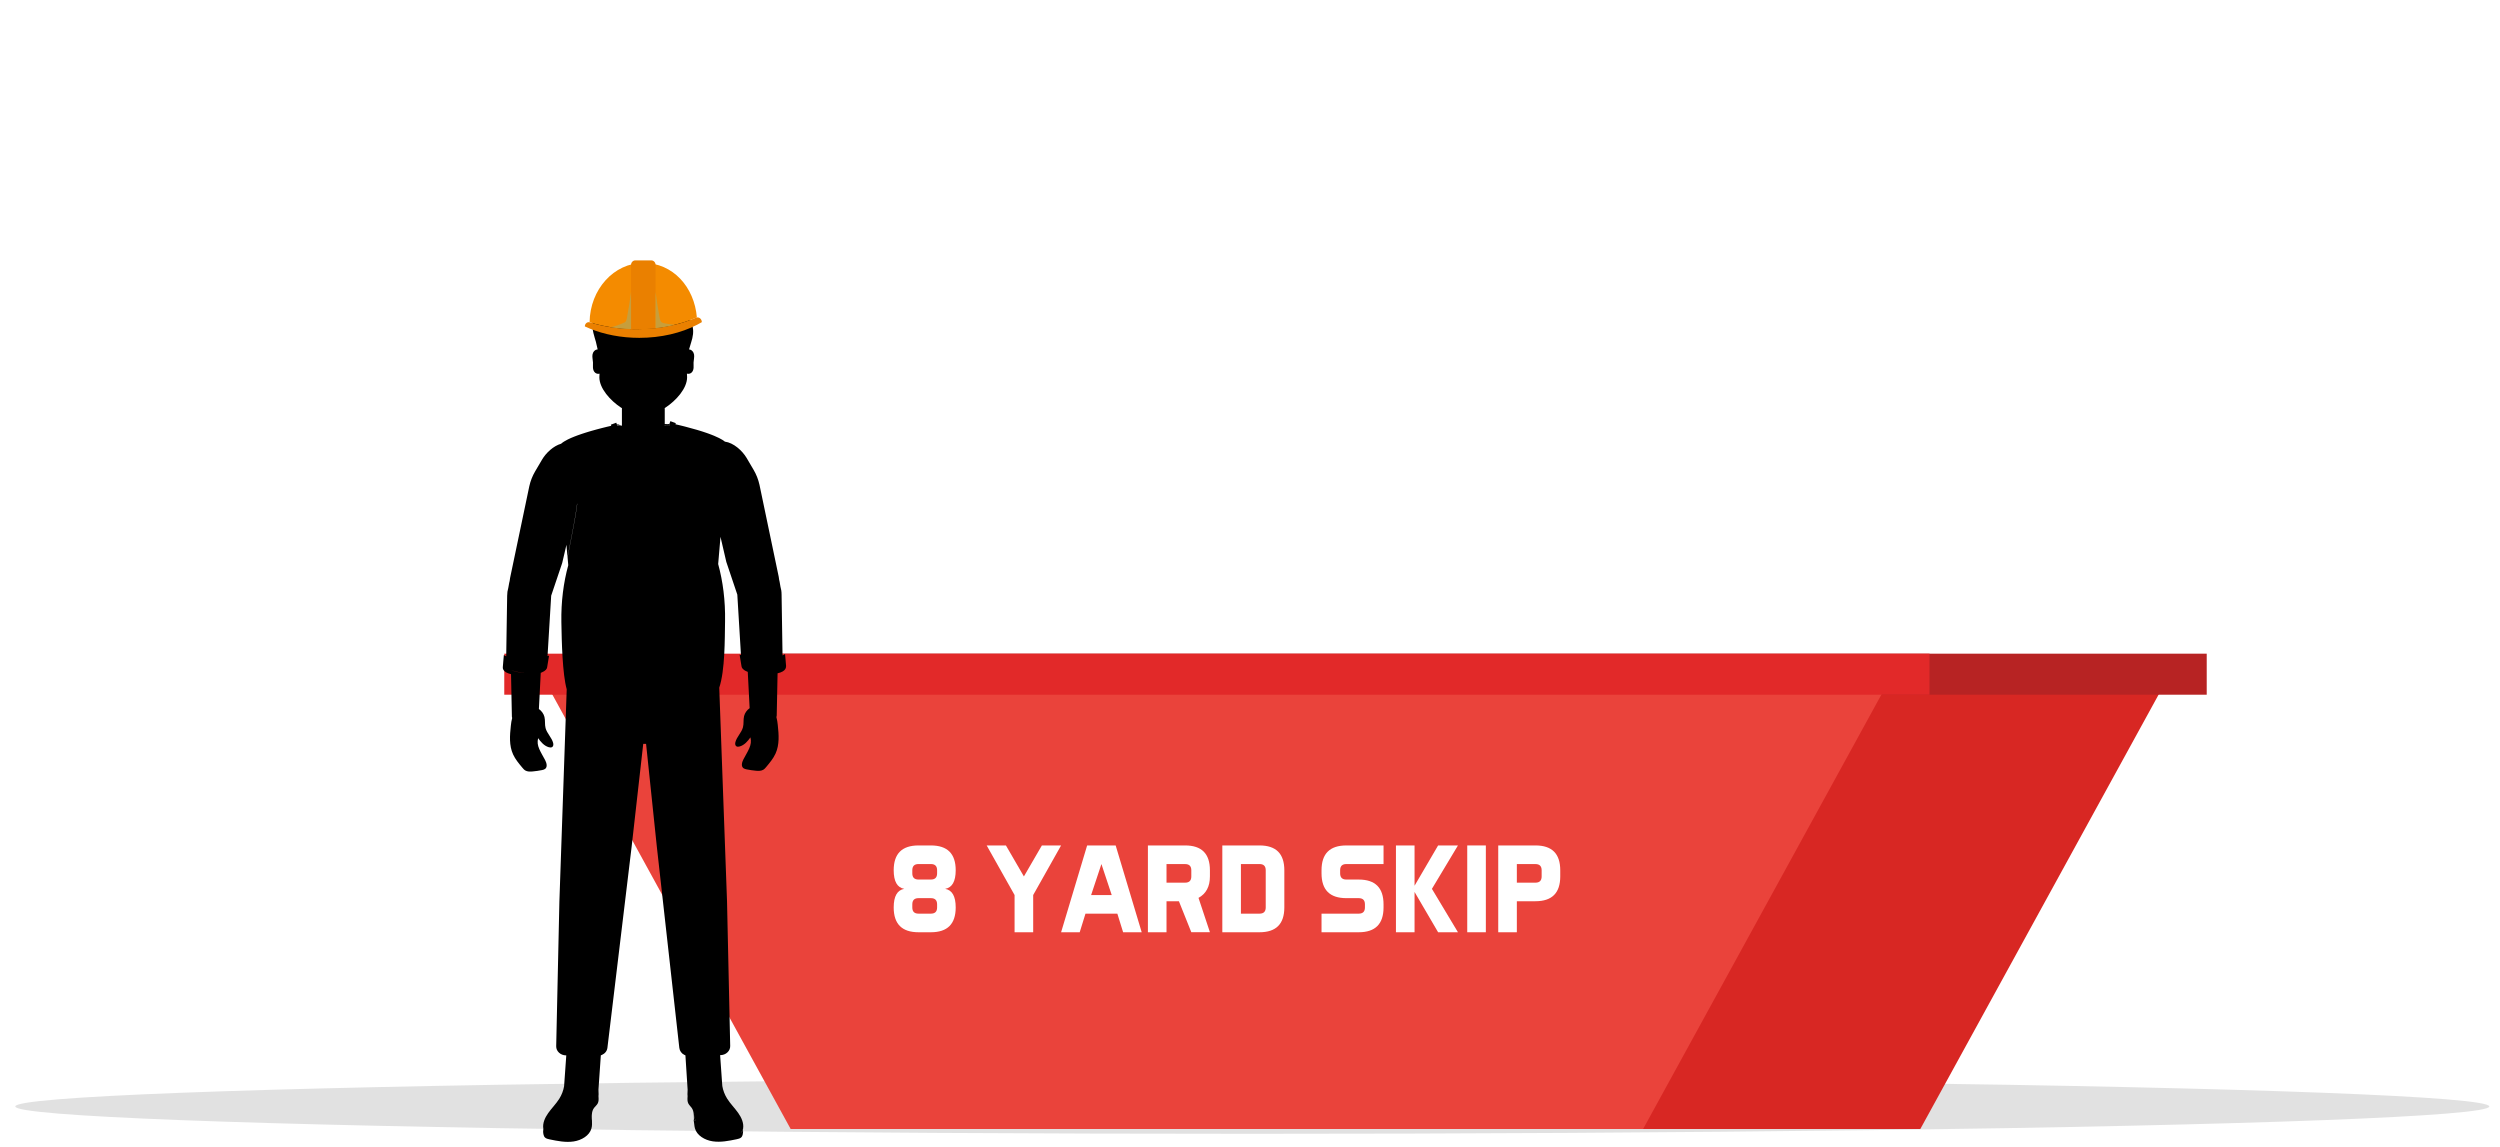 <svg xmlns="http://www.w3.org/2000/svg" id="a" viewBox="0 0 1634 750"><defs><style>.b{fill:#fff;}.c{fill:#b72323;}.d{fill:#e1e1e1;}.e{fill:#ea8000;}.f{fill:#ea433b;}.g{fill:#f48b00;}.h{fill:#e22929;}.i{fill:#c69e3c;}.j{fill:#d82723;}</style></defs><rect class="b" width="1634" height="750"></rect><ellipse class="d" cx="818.5" cy="723.18" rx="808.5" ry="17.88"></ellipse><g><g><polygon class="j" points="1418.19 440.65 534.9 440.65 697.97 737.92 1255.12 737.92 1418.19 440.65"></polygon><rect class="c" x="510.78" y="427.24" width="931.53" height="26.82"></rect><polygon class="f" points="1237 440.65 353.71 440.65 516.78 737.92 1073.93 737.92 1237 440.65"></polygon><rect class="h" x="329.59" y="427.24" width="931.53" height="26.82"></rect></g><g><path class="b" d="M584.12,568.79c0-10.81,5.4-16.21,16.21-16.21h8.11c10.81,0,16.21,5.4,16.21,16.21,0,7.29-2.3,11.35-6.89,12.16,4.59,.81,6.89,4.86,6.89,12.16,0,10.81-5.4,16.21-16.21,16.21h-8.11c-10.81,0-16.21-5.4-16.21-16.21,0-7.29,2.3-11.35,6.89-12.16-4.59-.81-6.89-4.86-6.89-12.16Zm24.32,6.08c2.7,0,4.05-1.35,4.05-4.05v-2.03c0-2.7-1.35-4.05-4.05-4.05h-8.11c-2.7,0-4.05,1.35-4.05,4.05v2.03c0,2.7,1.35,4.05,4.05,4.05h8.11Zm-8.11,12.16c-2.7,0-4.05,1.35-4.05,4.05v2.03c0,2.7,1.35,4.05,4.05,4.05h8.11c2.7,0,4.05-1.35,4.05-4.05v-2.03c0-2.7-1.35-4.05-4.05-4.05h-8.11Z"></path><path class="b" d="M657.47,552.58l11.75,20.26,11.75-20.26h12.56l-18.24,32.42v24.32h-12.16v-24.32l-18.24-32.42h12.58Z"></path><path class="b" d="M746.23,609.32h-12.16l-3.77-12.16h-20.83l-3.77,12.16h-12.16l17.02-56.74h18.64l17.02,56.74h0Zm-33.07-24.32h13.46l-6.73-20.26-6.73,20.26h0Z"></path><path class="b" d="M770.54,589.06h-8.11v20.26h-12.16v-56.74h24.32c10.81,0,16.21,5.4,16.21,16.21v4.05c0,6.62-2.49,11.29-7.46,14.02l7.46,22.45h-12.16l-8.11-20.26h0Zm-8.11-24.31v12.16h12.16c2.7,0,4.05-1.35,4.05-4.05v-4.05c0-2.7-1.35-4.05-4.05-4.05h-12.16Z"></path><path class="b" d="M823.23,552.58c10.81,0,16.21,5.4,16.21,16.21v24.32c0,10.81-5.4,16.21-16.21,16.21h-24.32v-56.74h24.32Zm4.05,16.21c0-2.7-1.35-4.05-4.05-4.05h-12.16v32.42h12.16c2.7,0,4.05-1.35,4.05-4.05v-24.32Z"></path><path class="b" d="M863.75,609.32v-12.16h24.32c2.7,0,4.05-1.35,4.05-4.05v-2.03c0-2.7-1.35-4.05-4.05-4.05h-8.11c-10.81,0-16.21-5.4-16.21-16.21v-2.03c0-10.81,5.4-16.21,16.21-16.21h24.32v12.16h-24.32c-2.7,0-4.05,1.35-4.05,4.05v2.03c0,2.7,1.35,4.05,4.05,4.05h8.11c10.81,0,16.21,5.4,16.21,16.21v2.03c0,10.81-5.4,16.21-16.21,16.21h-24.32Z"></path><path class="b" d="M912.39,609.32v-56.74h12.16v26.34l15.4-26.34h12.97l-17.02,28.37,17.02,28.37h-12.97l-15.4-26.34v26.34h-12.16Z"></path><path class="b" d="M971.15,552.58v56.74h-12.16v-56.74h12.16Z"></path><path class="b" d="M991.41,589.06v20.26h-12.16v-56.74h24.32c10.81,0,16.21,5.4,16.21,16.21v4.05c0,10.81-5.4,16.21-16.21,16.21h-12.16Zm0-24.31v12.16h12.16c2.7,0,4.05-1.35,4.05-4.05v-4.05c0-2.7-1.35-4.05-4.05-4.05h-12.16Z"></path></g></g><g><g><path d="M485.59,737.67c-.03,.21-.08,.42-.12,.62-.16,.66-.91,1.87-.91,1.87h.12c.5-.51,.75-1.19,.91-1.85,.02-.08,.04-.16,.05-.25-.01-.13-.03-.26-.05-.39Zm-32.11-5.4s-.01,.02-.01,.03v.04c.44,0,.44-.02,1-.04v-.1c-.43-1.18-.42-2.36-.47-3.5,.05,1.16-.07,2.37-.52,3.57h0Zm.58,1.05c.05,.34,.12,.67,.21,1,.03,.13,.07,.26,.12,.39h.01c-.04-.13-.09-.26-.12-.39-.09-.33-.17-.67-.22-1Zm-.58-5.16h0c.5-.3,.52-.61,.52-.91-.01,.28-.02,.57-.52,.85h-.01v.1c.49-.01,.49-.03,.01-.04Zm.09,.97c0-.31-.01-.61-.04-.91,0,.16,0,.33-.02,.49,.02,.12,.04,.26,.06,.42Zm-.06-1.88c0,.14,0,.28-.01,.41,.01-.14,.02-.28,.02-.41h0Zm-.02,4.82s0,.03-.01,.05v.08s.01-.09,.01-.13Zm-16.02-453.89v-1l-3.37,1h3.37Zm-8.3-22.91s.02-.01,.03-.01h-.03Zm-25.7,22.93h.02l-.02-.05v.05Zm-16.69,449.98c-.11,1.34-.02,2.74,.05,4.14,.03-.39,.04-.78,.04-1.17-.03-.58-.05-1.16-.04-1.73-.01-.41-.03-.83-.05-1.24h0Zm-9.62-399.1s.01-.01,.01-.02h-.01v.02Zm-35.05,110.53h0Z"></path><path d="M513.8,435.53l-.38-4.57-.31-3.45-1.65,.87-.62-39.76c0-1.88-.26-3.6-.73-5.14l-.56-3.23c-.07-.43-.17-.86-.31-1.35-.06-.7-.14-1.33-.27-1.91l-12.57-60.09c-.77-3.47-2.05-6.77-3.83-9.78l-4.53-7.71c-2.91-4.95-8.68-10.04-14.22-10.75-.99-.81-2.31-1.6-3.86-2.37-.99-.5-2.07-.99-3.23-1.47-.57-.24-1.16-.47-1.76-.7-.64-.25-1.29-.49-1.94-.73-.45-.16-.9-.32-1.36-.48-.8-.28-1.61-.55-2.42-.81-.48-.16-.97-.31-1.45-.46-.78-.25-1.57-.48-2.34-.71-2.75-.81-5.41-1.53-7.68-2.11-.56-.14-1.1-.28-1.6-.4-.68-.17-1.31-.32-1.88-.46-.23-.06-.45-.11-.65-.16-.81-.19-1.47-.35-1.95-.45-.07,0-.14-.03-.19-.04-.02,0-.04,0-.06-.01l.25-.74-3.54-1.29-.68,1.91h-3v-10.22c-.21-.11-.05-.21,.12-.32,.03-.02,.06-.05,.1-.07,7.32-4.77,14.39-12.79,14.39-20,0-.81-.03-1.59-.11-2.37,.95,.33,2.16,.06,2.93-.6,.94-.8,1.32-2.01,1.41-3.17,.09-1.17-.07-2.34-.01-3.51,.08-1.7,.58-3.39,.35-5.08-.23-1.64-1.5-3.35-3.3-3.45,.5-1.78,.98-3.4,1.37-4.57,1.16-3.55,1.86-7.37,.79-10.95-1.06-3.52-3.87-6.55-7.46-8.03,.35-1.74-.4-3.42-1.01-5.08-1.77-4.89-5.71-4.7-10.7-6.95-4.98-2.25-10.8-2.73-16.22-1.64-2.69,.55-5.27,1.46-7.84,2.39-1.7,.61-4.09,1.49-5.84,1.96-23.06,6.17-15.25,22.71-13.98,27.86,.42,1.69,.79,3.35,1.16,5-1.84,.04-3.15,1.79-3.39,3.46-.24,1.69,.27,3.38,.34,5.08,.05,1.17-.1,2.34-.01,3.51,.1,1.17,.48,2.37,1.42,3.17,.75,.64,1.92,.92,2.87,.62-.08,.77-.11,1.56-.11,2.36,0,7.2,7.06,15.22,14.39,20,.03,.02,.06,.04,.35,.07v11.55h-3.02v-.06l-.66-1.86-3.54,1.29,.18,.54,.02,.04,.05,.16s-.12,.02-.18,.04h-.03c-.12,.03-.25,.06-.39,.09-.02,0-.04,0-.07,.01-.08,.02-.16,.04-.25,.06-.58,.14-1.29,.3-2.14,.5-.21,.05-.42,.11-.64,.16-.44,.11-.91,.22-1.41,.35-.55,.14-1.13,.29-1.73,.44-.3,.07-.61,.15-.92,.24l-.78,.21-1.02,.27c-1.04,.28-2.12,.58-3.23,.9-.08,.02-.16,.04-.24,.07-.6,.17-1.2,.35-1.8,.53-.7,.21-1.4,.43-2.1,.65-.7,.22-1.4,.45-2.09,.68s-1.38,.46-2.05,.71c-.36,.12-.71,.25-1.05,.37-.62,.23-1.22,.46-1.81,.69-.55,.22-1.1,.43-1.62,.66-.31,.12-.61,.25-.9,.38l-.12,.06c-.33,.15-.65,.29-.96,.44-.33,.15-.65,.31-.96,.46-1.78,.89-3.26,1.81-4.27,2.73-4.96,1.42-9.85,5.94-12.44,10.36l-4.53,7.69c-1.77,3.01-3.07,6.3-3.83,9.76l-12.57,59.98c-.12,.58-.21,1.2-.27,1.9-.15,.49-.25,.92-.32,1.35l-.58,3.24c-.47,1.53-.73,3.24-.73,5.11l-.62,39.54-1.54-.81-.31,3.44-.38,4.56c-.11,1.26,.65,2.43,2.14,3.3,.91,.53,2.04,.92,3.24,1.2l.56,27.62c0,.37,.08,.7,.2,.99-.47,1.64-.7,3.39-.88,5.08-.68,6.28-1.23,12.88,1.48,18.78,1.44,3.14,3.73,5.89,5.99,8.59,.59,.71,1.2,1.43,2,1.9,1.38,.8,3.09,.76,4.67,.63,2.07-.18,4.13-.48,6.16-.89,.74-.15,1.49-.33,2.07-.76,1.71-1.27,1.03-3.85,.05-5.75-1.26-2.44-2.76-4.77-3.84-7.27-1.07-2.5-1.36-4.51-.76-7.1,1.76,2.49,3.91,5.02,6.94,5.91,.74,.22,1.59,.31,2.22-.07,.88-.54,.91-1.74,.67-2.71-.88-3.48-4.04-6.22-4.95-9.7-.64-2.39-.13-4.92-.73-7.31-.51-2.05-1.85-3.91-3.65-5.19,.01-.11,.03-.21,.03-.32l1.2-23.31,.55-.22c2.78-1.12,3.52-2.48,3.63-3.43l1.25-7.62-1,.34,2.39-39.51,7.2-21.35,2.77-11.89,.68,8.03s.04-.21,.12-.61c.02-.09,.04-.18,.06-.29l.02-.13c.04-.18,.08-.37,.12-.58l.09-.45c.04-.2,.08-.42,.13-.64,.13-.69,.29-1.48,.46-2.36,.06-.29,.12-.59,.18-.9,.55-2.77,1.22-6.23,1.9-9.81,.04-.26,.09-.52,.14-.77,.07-.36,.13-.71,.2-1.07,.1-.5,.19-1.01,.29-1.51,.07-.42,.15-.84,.23-1.26,.05-.26,.1-.51,.14-.76,.2-1.13,.4-2.23,.59-3.29,.07-.39,.14-.76,.2-1.13,.02-.11,.03-.2,.05-.31,.12-.7,.24-1.38,.35-2.04,.02-.11,.04-.23,.05-.34,.17-1.02,.32-1.97,.45-2.83,.01-.03,.01-.06,.01-.09,.06-.37,.11-.71,.16-1.03,0-.03,.01-.06,.01-.09,.05-.37,.1-.73,.14-1.05,.01-.05,.02-.11,.02-.17,.02-.09,.03-.17,.03-.25,.02-.16,.04-.32,.05-.46l.02-.2c.01-.13,.02-.24,.02-.35,.03-.06,.06-.13,.09-.19,0,.17-.01,.38-.03,.63l-.02,.2c-.01,.14-.03,.3-.05,.46,0,.08-.01,.16-.03,.25,0,.06-.01,.12-.02,.17-.04,.32-.09,.68-.14,1.05-.05,.38-.11,.79-.18,1.21-.13,.86-.28,1.81-.45,2.83-.01,.11-.03,.23-.05,.34-.11,.66-.23,1.34-.35,2.04-.02,.11-.03,.2-.05,.31-.06,.37-.13,.74-.2,1.13-.19,1.06-.39,2.16-.6,3.29-.04,.25-.09,.5-.14,.76-.08,.42-.16,.84-.23,1.26-.1,.5-.19,1.01-.29,1.51-.07,.36-.13,.71-.2,1.07-.05,.25-.1,.51-.14,.77-.68,3.58-1.35,7.04-1.9,9.81-.06,.31-.12,.61-.18,.9-.17,.88-.33,1.67-.47,2.36-.05,.22-.09,.44-.13,.64l-.09,.45c-.04,.21-.08,.4-.12,.58l-.02,.13c-.02,.11-.04,.2-.06,.29-.08,.4-.12,.61-.12,.61l.45,5.2c-3.1,11.29-4.73,23.9-4.5,37.17,0,.19,0,.38,.01,.57,.21,12.05,.66,33.22,3.48,43.38v.02l-4.79,138.79-2.08,94.48c-.03,1.57,.6,3.05,1.81,4.18,1.2,1.13,2.82,1.77,4.54,1.79h.24l-1.43,20.17c-.49,2.85-1.55,5.62-3.11,8.13-2.08,3.35-5.01,6.2-7.29,9.44-2.17,3.06-3.77,6.71-3.17,10.26-.2,1.26-.18,2.53,.12,3.78,.16,.66,.41,1.34,.91,1.85,.77,.78,1.96,1.05,3.09,1.28,5.15,1.07,10.45,2.14,15.66,1.36,5.21-.77,10.37-3.84,11.66-8.48,.47-1.66,.43-3.42,.35-5.18-.02-.41-.04-.83-.06-1.24,0,.39-.01,.78-.04,1.17-.07-1.4-.16-2.8-.05-4.14,.02,.41,.04,.83,.05,1.24,0-.4,.02-.79,.05-1.17,.12-1.49,.49-2.89,1.42-4.15,.73-.98,1.77-1.77,2.35-2.83,.72-1.3,.66-2.81,.57-4.26,0-.19-.02-.38-.03-.58,.12-.84,.08-1.72,.03-2.58-.03-.49-.05-1.03-.05-1.61l1.56-22.49c.23-.07,.47-.16,.69-.26,2.02-.88,3.37-2.62,3.61-4.63l15.83-131.47,7.58-67.19h1.86l7.03,67.2,14.69,131.45c.23,2.01,1.48,3.75,3.35,4.64,.21,.1,.43,.19,.64,.26l1.45,22.48c-.01,.58-.03,1.12-.06,1.61-.05,.86-.09,1.74,.03,2.58v.04c0,.19-.01,.37-.03,.54-.09,1.45-.14,2.97,.53,4.26,.54,1.06,1.5,1.85,2.18,2.83,.86,1.23,1.2,2.62,1.31,4.08,.01-.28,.03-.57,.04-.85,0,.3-.02,.61-.03,.91,0,0,.04,.19,.08,.5,.01-.16,.01-.33,.02-.49,.03,.3,.04,.6,.04,.91,.01,.01,.01,.02,0,.04,.05,.42,.09,.93,.09,1.44s-.04,1.03-.17,1.46c0,.04,0,.09-.01,.13v-.08c-.01,.06-.03,.11-.05,.16v.04c.37,1.75,.34,3.51,.8,5.14,1.29,4.64,6.44,7.71,11.63,8.48,5.2,.77,10.49-.3,15.62-1.36,1.12-.24,2.31-.5,3.08-1.28,.5-.51,.75-1.18,.91-1.85,.27-1.12,.31-2.26,.17-3.39-.01,.09-.03,.17-.05,.25-.16,.66-.41,1.34-.91,1.85h-.12s.75-1.21,.91-1.87c.04-.2,.09-.41,.12-.62,.02,.13,.04,.26,.05,.39,.03-.12,.05-.24,.07-.37,.6-3.56-1-7.22-3.17-10.28-2.29-3.25-5.22-6.1-7.3-9.46-1.56-2.52-2.62-5.29-3.11-8.15l-1.43-20.2h.23c1.73-.03,3.35-.66,4.55-1.8,1.21-1.13,1.84-2.61,1.81-4.19l-2.08-94.66-5.08-139.53c3.81-11.3,3.6-31.85,3.8-43.56,.23-13.3-1.4-25.93-4.5-37.24l.41-4.78,.03-.43,.84-9.74,.23-2.86,3.8,16.38,7.2,21.41,2.39,39.53-.89-.3,1.25,7.64c.12,.96,.86,2.32,3.64,3.44l.44,.18,1.21,23.39c0,.11,.02,.21,.03,.32-1.8,1.29-3.14,3.15-3.65,5.2-.59,2.4-.09,4.93-.73,7.33-.91,3.48-4.07,6.23-4.95,9.72-.24,.97-.21,2.17,.67,2.71,.63,.39,1.48,.29,2.22,.07,3.03-.89,5.19-3.43,6.95-5.92,.6,2.6,.32,4.61-.76,7.12-1.08,2.51-2.58,4.84-3.84,7.28-.97,1.9-1.66,4.48,.05,5.76,.58,.43,1.34,.61,2.07,.76,2.03,.41,4.09,.71,6.16,.89,1.59,.14,3.3,.17,4.68-.63,.81-.47,1.42-1.19,2.01-1.9,2.27-2.71,4.55-5.46,6-8.61,2.72-5.91,2.17-12.52,1.49-18.81-.18-1.69-.42-3.44-.88-5.09,.12-.29,.19-.62,.2-.99l.56-27.65c1.25-.29,2.42-.68,3.36-1.23,1.49-.88,2.25-2.05,2.14-3.31l.04,.02h0Zm-171.27,4.07h-.42c-2.96,0-6.03-.63-8.16-1.73,2.26,1.03,5.44,1.65,8.58,1.72h0Zm34.63-110.51v-.02h.01s-.01,.01-.01,.02Zm52.01-73.79h0Zm8.3,22.91h-3.37l3.37-1v1Zm16.04,449.07h.01c0,.13-.01,.27-.02,.41,.01-.13,.01-.27,.01-.41h0Zm-.04,.95v-.09h.01c.5-.29,.51-.58,.52-.86,0,.3-.02,.61-.52,.9h0c.48,.02,.48,.04-.01,.05Zm.92,6.51c-.05-.13-.09-.26-.12-.39h-.01c-.04-.16-.08-.33-.12-.5,.04,.17,.08,.34,.13,.5-.09-.33-.16-.66-.21-1,.05,.33,.13,.67,.22,1,.03,.13,.08,.26,.12,.39h-.01Zm.08-2.41c-.56,.02-.56,.03-1,.04v-.04s.01-.02,.01-.03c.45-1.2,.57-2.41,.52-3.57,.05,1.14,.04,2.32,.47,3.5v.1h0Z"></path><path d="M429.2,255.27s-.02,.01-.03,.01h.03Z"></path><g><path d="M386.87,731.14c0,.39-.01,.78-.04,1.17-.07-1.4-.16-2.8-.05-4.14,.02,.41,.04,.83,.05,1.24-.01,.57,0,1.15,.04,1.73h0Z"></path><path d="M454.4,734.72h-.01c-.05-.13-.09-.26-.12-.39-.09-.33-.16-.66-.21-1,.05,.33,.13,.67,.22,1,.03,.13,.08,.26,.12,.39Z"></path><path d="M455.63,737.14c-.18-.24-.34-.5-.48-.75,.15,.25,.31,.51,.48,.75Z"></path><path d="M453.52,727.26c0,.13-.01,.27-.02,.41,.01-.13,.01-.27,.01-.41h0Z"></path><path d="M453.57,729.14s.01,.02,0,.04c.03,.95-.03,1.92-.08,2.9,0,.04,0,.09-.01,.13v-.08c-.08-1.12-.02-2.27,.03-3.41,.01-.16,.01-.33,.02-.49,.03,.3,.04,.6,.04,.91Z"></path><path d="M453.48,728.16c.48,.01,.48,.03-.01,.04v-.09h.01c.5-.29,.51-.58,.52-.86,0,.3-.02,.61-.52,.9h0Z"></path><path d="M454.47,732.21v.1c-.56,.02-.56,.03-1,.04v-.04s.01-.02,.01-.03c.45-1.2,.57-2.41,.52-3.57,.05,1.14,.04,2.32,.47,3.5h0Z"></path><path d="M454.4,734.72h-.01c-.05-.13-.09-.26-.12-.39-.09-.33-.16-.66-.21-1,.05,.33,.13,.67,.22,1,.03,.13,.08,.26,.12,.39Z"></path><path d="M455.63,737.14c-.18-.24-.34-.5-.48-.75,.15,.25,.31,.51,.48,.75Z"></path><path d="M376.86,331.9c-.02,.16-.05,.33-.07,.51-.03,.2-.06,.4-.1,.61,.01-.03,.01-.06,.01-.09,.06-.37,.11-.71,.16-1.03h0Z"></path><path d="M376.79,326.29c-.1-.68-.22-1.42-.34-2.19,.12,.77,.24,1.51,.34,2.19Z"></path><path d="M376.79,326.29c-.1-.68-.22-1.42-.34-2.19,.12,.77,.24,1.51,.34,2.19Z"></path><path d="M376.7,332.92c.06-.37,.11-.71,.16-1.03-.02,.16-.05,.33-.07,.51-.03,.17-.06,.34-.09,.52Z"></path><path d="M377.17,329.04s-.01,.01-.01,.02v-.02h.01Z"></path><path d="M399.53,278.08c-.08,.02-.16,.04-.27,.06-.05,.01-.12,.02-.18,.04,.07-.02,.13-.03,.18-.04,.1-.02,.19-.04,.27-.06Z"></path><polygon points="406.22 278.18 403.47 278.18 403.47 277.18 406.22 278.18"></polygon><path d="M399.74,278.08c-.08,.02-.16,.04-.27,.06h0c.1-.03,.19-.04,.27-.06Z"></path><path d="M465.45,316.88c.2-1.28,.42-2.59,.63-3.92-.21,1.33-.43,2.64-.63,3.92Z"></path><path d="M342.53,439.59h-.42c-2.96,0-6.03-.62-8.16-1.72,2.26,1.03,5.44,1.65,8.58,1.72h0Z"></path><polygon points="437.47 277.18 437.47 278.18 434.1 278.18 437.47 277.18"></polygon></g></g><g><path class="g" d="M455.48,207.5c-.22,.04-.45,.1-.67,.2-10.87,4.7-24.24,7.46-38.69,7.46-11.04,0-21.45-1.62-30.6-4.48-.06-.02-.12-.03-.17-.04,.27-21.48,15.9-38.8,35.14-38.8s33.33,15.65,34.99,35.66h0Z"></path><path class="e" d="M458.71,210.56c-1,.59-2.03,1.16-3.09,1.71-10.37,5.35-23.5,8.55-37.78,8.55-11.9,0-23-2.22-32.36-6.06-1.1-.45-2.17-.92-3.22-1.41,0-1.58,1.18-2.78,2.54-2.78,.18,0,.36,.02,.54,.06,.06,0,.12,.03,.17,.04,4.29,1.34,8.86,2.41,13.63,3.16,4.27,.68,8.71,1.1,13.27,1.25,1.22,.04,2.46,.06,3.7,.06,4.2,0,8.31-.23,12.29-.68,4.31-.48,8.47-1.22,12.44-2.17,4.98-1.2,9.67-2.75,13.96-4.61,.22-.1,.45-.16,.67-.2,1.66-.25,3.24,1.13,3.24,3.06v.02h0Z"></path><path class="e" d="M428.47,173.06v41.52c-3.99,.38-8.1,.58-12.3,.58-1.24,0-2.48-.02-3.7-.05v-42.05c0-1.59,1.27-2.88,2.83-2.88h10.34c1.56,0,2.83,1.29,2.83,2.88h0Z"></path><path class="i" d="M440.91,212.3c-3.97,.96-8.13,1.69-12.44,2.17v-23.61c.74,5.69,1.64,11.37,2.71,17,.19,.97,.42,2.02,1.15,2.66,.58,.51,1.36,.68,2.12,.82,2.14,.4,4.3,.72,6.46,.95h0Z"></path><path class="i" d="M412.47,190.86v24.23c-4.56-.15-9-.58-13.27-1.25,2.16-.23,8.82-2.8,9.4-3.31,.74-.65,.97-1.69,1.15-2.66,1.07-5.64,1.98-11.31,2.71-17h.01Z"></path></g></g></svg>